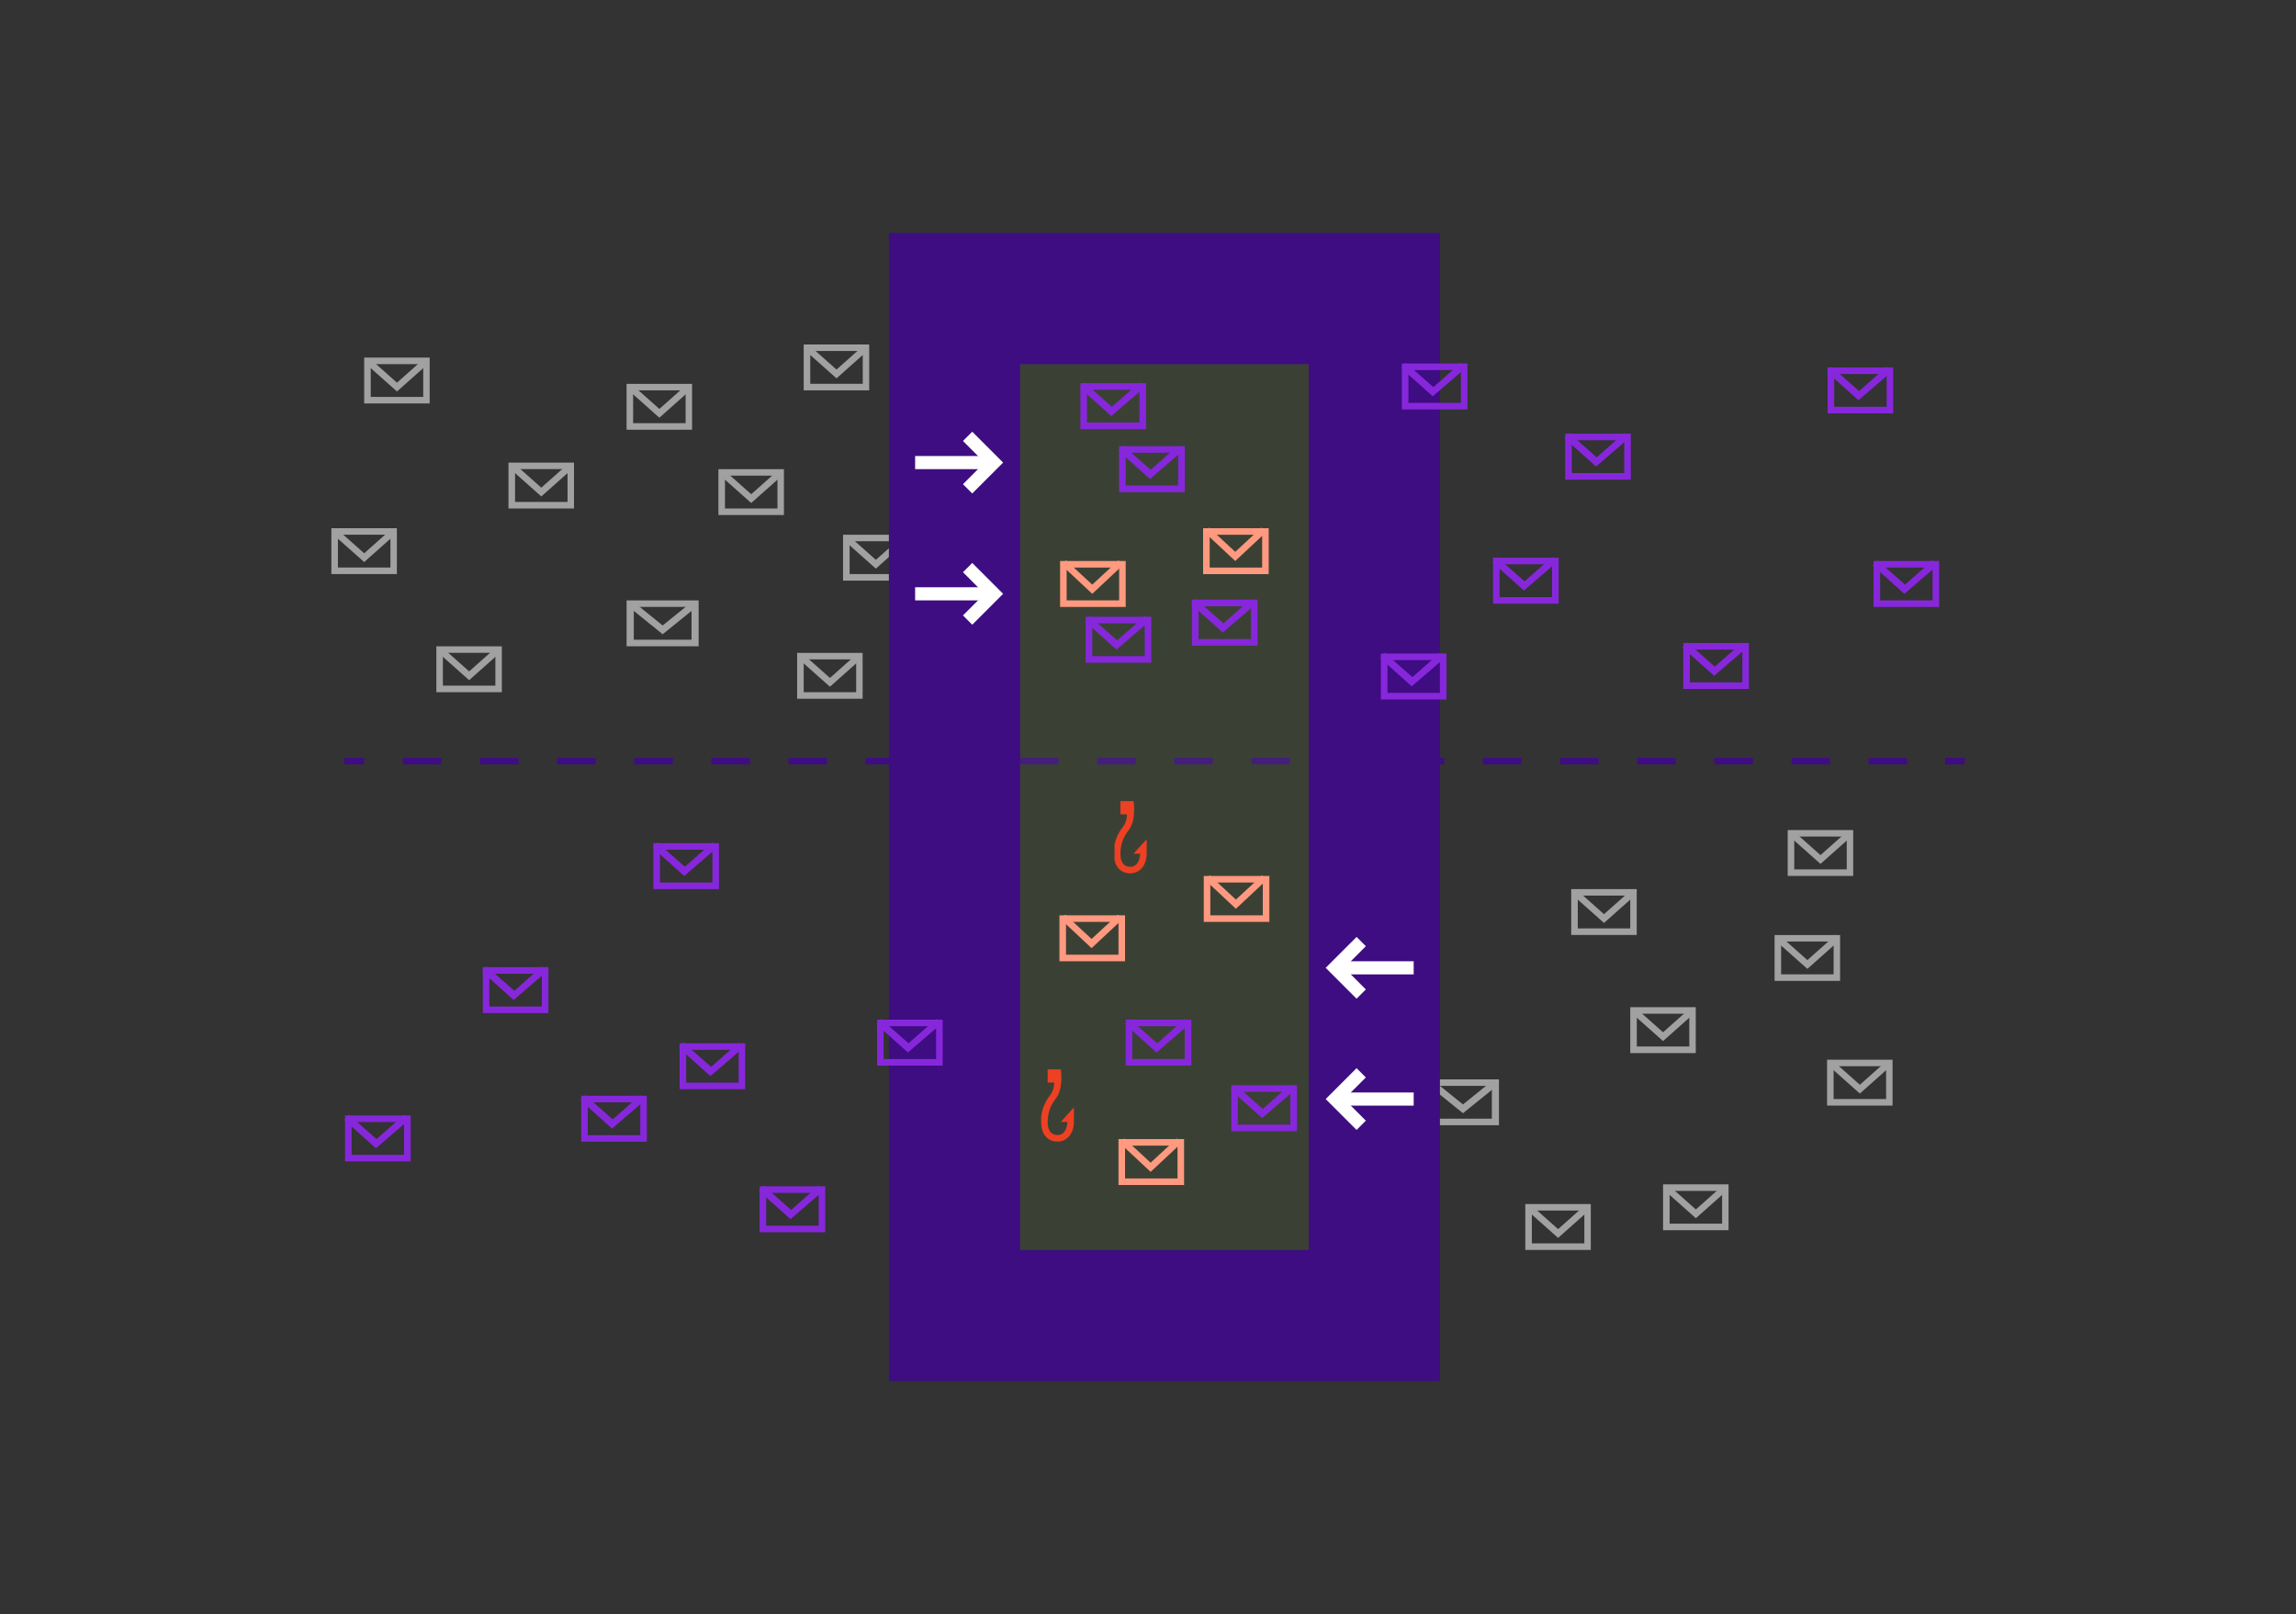 <?xml version="1.0" encoding="UTF-8"?>
<svg xmlns="http://www.w3.org/2000/svg" xmlns:xlink="http://www.w3.org/1999/xlink" version="1.1" x="0px" y="0px" width="350px" height="246px" viewBox="0 0 350 246" style="enable-background:new 0 0 350 246;" xml:space="preserve">
<rect x="0" y="0" width="350" height="246" fill="#333333" stroke="none"/>
<style type="text/css">
	.st0{fill:none;stroke:#A1A1A1;stroke-miterlimit:10;}
	.st1{fill:#EE4023;}
	.st2{fill:none;stroke:#3E0D81;stroke-miterlimit:10;}
	.st3{fill:none;stroke:#3E0D81;stroke-miterlimit:10;stroke-dasharray:5.88,5.88;}
	.st4{fill:#80C245;fill-opacity:0.1;stroke:#3E0D81;stroke-width:20;stroke-miterlimit:10;}
	.st5{fill:none;stroke:#FFFFFF;stroke-width:2;stroke-miterlimit:10;}
	.st6{clip-path:url(#SVGID_00000178886076083024548060000003939842047833065107_);}
	.st7{fill:none;}
	.st8{fill:#8727DB;}
	.st9{fill:#FF997F;}
</style>
<symbol id="a" viewBox="-5 -3.5 10 7">
	<rect x="-4.5" y="-3" class="st0" width="9" height="6"></rect>
	<polyline class="st0" points="-4.5,-3 0,1 4.5,-3  "></polyline>
</symbol>
<symbol id="as" viewBox="-2.5 -5.5 5 11">
	<path class="st1" d="M0.5,2.5h1c0,0,0,2-1.5,2c-1.3,0-1.5-1.2-1.5-2C-1.5,1.2-1.1,0-0.3-1C1-2.6,0.5-5.5,0.5-5.5h-2v2h1   c0,0.7-0.2,1.3-0.6,1.9C-2-0.5-2.6,1-2.5,2.5c0,1.9,1,3,2.5,3s2.5-1.3,2.5-3V0.3L0.5,2.5z"></path>
</symbol>
<g id="Layer_1">
	<g>
		<defs>
			<rect id="SVGID_1_" x="122.5" y="52.5" width="10" height="7"></rect>
		</defs>
		<clipPath id="SVGID_00000043419950422423363110000007651076936251620250_">
			<use xlink:href="#SVGID_1_" style="overflow:visible;"></use>
		</clipPath>
		<g style="clip-path:url(#SVGID_00000043419950422423363110000007651076936251620250_);">
			
				<use xlink:href="#a" width="10" height="7" x="-5" y="-3.5" transform="matrix(1 0 0 1 127.515 55.992)" style="overflow:visible;"></use>
		</g>
	</g>
	<g>
		<defs>
			<rect id="SVGID_00000168111500377603622710000017796620615212164001_" x="95.5" y="58.5" width="10" height="7"></rect>
		</defs>
		<clipPath id="SVGID_00000054259579535341679870000000927869918769374108_">
			<use xlink:href="#SVGID_00000168111500377603622710000017796620615212164001_" style="overflow:visible;"></use>
		</clipPath>
		<g style="clip-path:url(#SVGID_00000054259579535341679870000000927869918769374108_);enable-background:new    ;">
			
				<use xlink:href="#a" width="10" height="7" x="-5" y="-3.5" transform="matrix(1 0 0 1 100.515 61.992)" style="overflow:visible;"></use>
		</g>
	</g>
	<g>
		<defs>
			<rect id="SVGID_00000044167069335705874150000000626557068029248406_" x="77.5" y="70.5" width="10" height="7"></rect>
		</defs>
		<clipPath id="SVGID_00000183231862489097871100000009523042655633485973_">
			<use xlink:href="#SVGID_00000044167069335705874150000000626557068029248406_" style="overflow:visible;"></use>
		</clipPath>
		<g style="clip-path:url(#SVGID_00000183231862489097871100000009523042655633485973_);enable-background:new    ;">
			
				<use xlink:href="#a" width="10" height="7" x="-5" y="-3.5" transform="matrix(1 0 0 1 82.515 73.992)" style="overflow:visible;"></use>
		</g>
	</g>
	<g>
		<defs>
			<rect id="SVGID_00000153667129873140054640000004247060807920221088_" x="50.5" y="80.5" width="10" height="7"></rect>
		</defs>
		<clipPath id="SVGID_00000000930228545201582370000017199315771095335575_">
			<use xlink:href="#SVGID_00000153667129873140054640000004247060807920221088_" style="overflow:visible;"></use>
		</clipPath>
		<g style="clip-path:url(#SVGID_00000000930228545201582370000017199315771095335575_);enable-background:new    ;">
			
				<use xlink:href="#a" width="10" height="7" x="-5" y="-3.5" transform="matrix(1 0 0 1 55.515 83.992)" style="overflow:visible;"></use>
		</g>
	</g>
	<g>
		<defs>
			<rect id="SVGID_00000096750197593999859370000012950747172062795435_" x="66.5" y="98.5" width="10" height="7"></rect>
		</defs>
		<clipPath id="SVGID_00000095337760288557198870000002542476719326649531_">
			<use xlink:href="#SVGID_00000096750197593999859370000012950747172062795435_" style="overflow:visible;"></use>
		</clipPath>
		<g style="clip-path:url(#SVGID_00000095337760288557198870000002542476719326649531_);enable-background:new    ;">
			
				<use xlink:href="#a" width="10" height="7" x="-5" y="-3.5" transform="matrix(1 0 0 1 71.515 101.992)" style="overflow:visible;"></use>
		</g>
	</g>
	<g>
		<defs>
			<rect id="SVGID_00000147222033465757810930000001535809089938165892_" x="95.5" y="91.5" width="11" height="7"></rect>
		</defs>
		<clipPath id="SVGID_00000006678858094864351940000007354995029788502683_">
			<use xlink:href="#SVGID_00000147222033465757810930000001535809089938165892_" style="overflow:visible;"></use>
		</clipPath>
		<g style="clip-path:url(#SVGID_00000006678858094864351940000007354995029788502683_);enable-background:new    ;">
			
				<use xlink:href="#a" width="10" height="7" x="-5" y="-3.5" transform="matrix(1.1 0 0 1 101.016 94.992)" style="overflow:visible;"></use>
		</g>
	</g>
	<g>
		<defs>
			<rect id="SVGID_00000030452093853449319370000016404278100023723428_" x="121.5" y="99.5" width="10" height="7"></rect>
		</defs>
		<clipPath id="SVGID_00000022550494541274942810000011698848131982692999_">
			<use xlink:href="#SVGID_00000030452093853449319370000016404278100023723428_" style="overflow:visible;"></use>
		</clipPath>
		<g style="clip-path:url(#SVGID_00000022550494541274942810000011698848131982692999_);enable-background:new    ;">
			
				<use xlink:href="#a" width="10" height="7" x="-5" y="-3.5" transform="matrix(1 0 0 1 126.515 102.992)" style="overflow:visible;"></use>
		</g>
	</g>
	<g>
		<defs>
			<rect id="SVGID_00000112619857228949605770000004275102025484470665_" x="128.5" y="81.5" width="10" height="7"></rect>
		</defs>
		<clipPath id="SVGID_00000111186038214297289560000002870783921183639464_">
			<use xlink:href="#SVGID_00000112619857228949605770000004275102025484470665_" style="overflow:visible;"></use>
		</clipPath>
		<g style="clip-path:url(#SVGID_00000111186038214297289560000002870783921183639464_);enable-background:new    ;">
			
				<use xlink:href="#a" width="10" height="7" x="-5" y="-3.5" transform="matrix(1 0 0 1 133.515 84.992)" style="overflow:visible;"></use>
		</g>
	</g>
	<g>
		<defs>
			<rect id="SVGID_00000168109917458464244520000018399343604896852670_" x="109.5" y="71.5" width="10" height="7"></rect>
		</defs>
		<clipPath id="SVGID_00000049940512483938326600000013950863961173077176_">
			<use xlink:href="#SVGID_00000168109917458464244520000018399343604896852670_" style="overflow:visible;"></use>
		</clipPath>
		<g style="clip-path:url(#SVGID_00000049940512483938326600000013950863961173077176_);enable-background:new    ;">
			
				<use xlink:href="#a" width="10" height="7" x="-5" y="-3.5" transform="matrix(1 0 0 1 114.515 74.992)" style="overflow:visible;"></use>
		</g>
	</g>
	<g>
		<defs>
			<rect id="SVGID_00000104666620755070332100000005880753044407334056_" x="55.5" y="54.5" width="10" height="7"></rect>
		</defs>
		<clipPath id="SVGID_00000031205548799900765990000012860989478636136327_">
			<use xlink:href="#SVGID_00000104666620755070332100000005880753044407334056_" style="overflow:visible;"></use>
		</clipPath>
		<g style="clip-path:url(#SVGID_00000031205548799900765990000012860989478636136327_);enable-background:new    ;">
			
				<use xlink:href="#a" width="10" height="7" x="-5" y="-3.5" transform="matrix(1 0 0 1 60.515 57.992)" style="overflow:visible;"></use>
		</g>
	</g>
	<line class="st2" x1="52.5" y1="116" x2="55.5" y2="116"></line>
	<line class="st3" x1="61.4" y1="116" x2="293.6" y2="116"></line>
	<line class="st2" x1="296.5" y1="116" x2="299.5" y2="116"></line>
	<g>
		<defs>
			<rect id="SVGID_00000137131726673888183970000014400900774364904328_" x="272.5" y="126.5" width="10" height="7"></rect>
		</defs>
		<clipPath id="SVGID_00000026848903735749258860000012613627514743720604_">
			<use xlink:href="#SVGID_00000137131726673888183970000014400900774364904328_" style="overflow:visible;"></use>
		</clipPath>
		<g style="clip-path:url(#SVGID_00000026848903735749258860000012613627514743720604_);enable-background:new    ;">
			
				<use xlink:href="#a" width="10" height="7" x="-5" y="-3.5" transform="matrix(1 0 0 1 277.515 129.992)" style="overflow:visible;"></use>
		</g>
	</g>
	<g>
		<defs>
			<rect id="SVGID_00000103238238903365660370000014608007382301276553_" x="239.5" y="135.5" width="10" height="7"></rect>
		</defs>
		<clipPath id="SVGID_00000025419041968591961450000017993941628199702204_">
			<use xlink:href="#SVGID_00000103238238903365660370000014608007382301276553_" style="overflow:visible;"></use>
		</clipPath>
		<g style="clip-path:url(#SVGID_00000025419041968591961450000017993941628199702204_);enable-background:new    ;">
			
				<use xlink:href="#a" width="10" height="7" x="-5" y="-3.5" transform="matrix(1 0 0 1 244.515 138.992)" style="overflow:visible;"></use>
		</g>
	</g>
	<g>
		<defs>
			<rect id="SVGID_00000183237849629395251800000005183834772649022630_" x="248.5" y="153.5" width="10" height="7"></rect>
		</defs>
		<clipPath id="SVGID_00000031918271644159098280000008209415801430932134_">
			<use xlink:href="#SVGID_00000183237849629395251800000005183834772649022630_" style="overflow:visible;"></use>
		</clipPath>
		<g style="clip-path:url(#SVGID_00000031918271644159098280000008209415801430932134_);enable-background:new    ;">
			
				<use xlink:href="#a" width="10" height="7" x="-5" y="-3.5" transform="matrix(1 0 0 1 253.515 156.992)" style="overflow:visible;"></use>
		</g>
	</g>
	<g>
		<defs>
			<rect id="SVGID_00000067927008651558906710000011251544783109747366_" x="278.5" y="161.5" width="10" height="7"></rect>
		</defs>
		<clipPath id="SVGID_00000154385650903090162040000007266840589051154362_">
			<use xlink:href="#SVGID_00000067927008651558906710000011251544783109747366_" style="overflow:visible;"></use>
		</clipPath>
		<g style="clip-path:url(#SVGID_00000154385650903090162040000007266840589051154362_);enable-background:new    ;">
			
				<use xlink:href="#a" width="10" height="7" x="-5" y="-3.5" transform="matrix(1 0 0 1 283.515 164.992)" style="overflow:visible;"></use>
		</g>
	</g>
	<g>
		<defs>
			<rect id="SVGID_00000125574115405966681410000001250316413792040340_" x="232.5" y="183.5" width="10" height="7"></rect>
		</defs>
		<clipPath id="SVGID_00000133523615319868001380000002733558351414581925_">
			<use xlink:href="#SVGID_00000125574115405966681410000001250316413792040340_" style="overflow:visible;"></use>
		</clipPath>
		<g style="clip-path:url(#SVGID_00000133523615319868001380000002733558351414581925_);enable-background:new    ;">
			
				<use xlink:href="#a" width="10" height="7" x="-5" y="-3.5" transform="matrix(1 0 0 1 237.515 186.992)" style="overflow:visible;"></use>
		</g>
	</g>
	<g>
		<defs>
			<rect id="SVGID_00000155136959966980546540000007157730863342880657_" x="217.5" y="164.5" width="11" height="7"></rect>
		</defs>
		<clipPath id="SVGID_00000034048449723779163700000003799080535075178900_">
			<use xlink:href="#SVGID_00000155136959966980546540000007157730863342880657_" style="overflow:visible;"></use>
		</clipPath>
		<g style="clip-path:url(#SVGID_00000034048449723779163700000003799080535075178900_);enable-background:new    ;">
			
				<use xlink:href="#a" width="10" height="7" x="-5" y="-3.5" transform="matrix(1.1 0 0 1 223.017 167.992)" style="overflow:visible;"></use>
		</g>
	</g>
	<g>
		<defs>
			<rect id="SVGID_00000103263280766338246010000002481229942941735836_" x="253.5" y="180.5" width="10" height="7"></rect>
		</defs>
		<clipPath id="SVGID_00000135654684827494977640000014246688245264075958_">
			<use xlink:href="#SVGID_00000103263280766338246010000002481229942941735836_" style="overflow:visible;"></use>
		</clipPath>
		<g style="clip-path:url(#SVGID_00000135654684827494977640000014246688245264075958_);enable-background:new    ;">
			
				<use xlink:href="#a" width="10" height="7" x="-5" y="-3.5" transform="matrix(1 0 0 1 258.515 183.992)" style="overflow:visible;"></use>
		</g>
	</g>
	<g>
		<defs>
			<rect id="SVGID_00000091732077322853909630000010524438496141318785_" x="270.5" y="142.5" width="10" height="7"></rect>
		</defs>
		<clipPath id="SVGID_00000163762487363671036310000009461968452186297783_">
			<use xlink:href="#SVGID_00000091732077322853909630000010524438496141318785_" style="overflow:visible;"></use>
		</clipPath>
		<g style="clip-path:url(#SVGID_00000163762487363671036310000009461968452186297783_);enable-background:new    ;">
			
				<use xlink:href="#a" width="10" height="7" x="-5" y="-3.5" transform="matrix(1 0 0 1 275.515 145.992)" style="overflow:visible;"></use>
		</g>
	</g>
	<g>
		<defs>
			<rect id="SVGID_00000008833277872693259890000008949043883564787385_" x="202.5" y="139.5" width="10" height="7"></rect>
		</defs>
		<clipPath id="SVGID_00000055705288882513871870000007203666285100358050_">
			<use xlink:href="#SVGID_00000008833277872693259890000008949043883564787385_" style="overflow:visible;"></use>
		</clipPath>
		<g style="clip-path:url(#SVGID_00000055705288882513871870000007203666285100358050_);enable-background:new    ;">
			
				<use xlink:href="#a" width="10" height="7" x="-5" y="-3.5" transform="matrix(1 0 0 1 207.515 142.992)" style="overflow:visible;"></use>
		</g>
	</g>
	<rect x="145.5" y="45.5" class="st4" width="64" height="155"></rect>
	<line class="st5" x1="139.5" y1="70.5" x2="151.5" y2="70.5"></line>
	<polyline class="st5" points="147.5,66.5 151.5,70.5 147.5,74.5  "></polyline>
	<line class="st5" x1="139.5" y1="90.5" x2="151.5" y2="90.5"></line>
	<polyline class="st5" points="147.5,86.5 151.5,90.5 147.5,94.5  "></polyline>
	<line class="st5" x1="215.5" y1="167.5" x2="203.5" y2="167.5"></line>
	<polyline class="st5" points="207.5,171.5 203.5,167.5 207.5,163.5  "></polyline>
	<line class="st5" x1="215.5" y1="147.5" x2="203.5" y2="147.5"></line>
	<polyline class="st5" points="207.5,151.5 203.5,147.5 207.5,143.5  "></polyline>
	<g>
		<g>
			<defs>
				<rect id="SVGID_00000179646811841636057550000018098908436586300032_" x="169.9" y="122.1" width="5" height="11"></rect>
			</defs>
			<clipPath id="SVGID_00000147931790555969538750000009988707749707492278_">
				<use xlink:href="#SVGID_00000179646811841636057550000018098908436586300032_" style="overflow:visible;"></use>
			</clipPath>
			<g style="clip-path:url(#SVGID_00000147931790555969538750000009988707749707492278_);">
				<g>
					<defs>
						<rect id="SVGID_00000057849153317379478840000015702012323317269902_" x="169.9" y="122.1" width="5" height="11"></rect>
					</defs>
					<clipPath id="SVGID_00000049189294944909393240000012998212571150534334_">
						<use xlink:href="#SVGID_00000057849153317379478840000015702012323317269902_" style="overflow:visible;"></use>
					</clipPath>
					<g style="clip-path:url(#SVGID_00000049189294944909393240000012998212571150534334_);">
						
							<use xlink:href="#as" width="5" height="11" x="-2.5" y="-5.5" transform="matrix(1 0 0 1 172.297 127.602)" style="overflow:visible;"></use>
					</g>
				</g>
			</g>
		</g>
	</g>
	<rect x="158.9" y="163" class="st7" width="5" height="11"></rect>
	<rect x="158.8" y="163" class="st7" width="5" height="11"></rect>
	
		<use xlink:href="#as" width="5" height="11" x="-2.5" y="-5.5" transform="matrix(1 0 0 1 161.207 168.482)" style="overflow:visible;"></use>
</g>
<g id="Layer_2">
	<g>
		<path class="st8" d="M83.6,154.4h-10v-7h10V154.4z M74.6,153.4h8v-5h-8V153.4z"></path>
		<path class="st8" d="M78.3,152.4l-4.8-4.3l0.7-0.8l4.2,3.7l4.2-3.7l0.7,0.8L78.3,152.4z"></path>
	</g>
	<g>
		<path class="st8" d="M109.6,135.5h-10v-7h10V135.5z M100.6,134.5h8v-5h-8V134.5z"></path>
		<path class="st8" d="M104.3,133.5l-4.8-4.3l0.7-0.8l4.2,3.7l4.2-3.7l0.7,0.8L104.3,133.5z"></path>
	</g>
	<g>
		<path class="st8" d="M113.6,166h-10v-7h10V166z M104.6,165h8v-5h-8V165z"></path>
		<path class="st8" d="M108.3,164l-4.8-4.3l0.7-0.8l4.2,3.7l4.2-3.7l0.7,0.8L108.3,164z"></path>
	</g>
	<g>
		<path class="st8" d="M98.6,174h-10v-7h10V174z M89.6,173h8v-5h-8V173z"></path>
		<path class="st8" d="M93.3,172l-4.8-4.3l0.7-0.8l4.2,3.7l4.2-3.7l0.7,0.8L93.3,172z"></path>
	</g>
	<g>
		<path class="st8" d="M62.6,177h-10v-7h10V177z M53.6,176h8v-5h-8V176z"></path>
		<path class="st8" d="M57.3,175l-4.8-4.3l0.7-0.8l4.2,3.7l4.2-3.7l0.7,0.8L57.3,175z"></path>
	</g>
	<g>
		<path class="st8" d="M125.8,187.8h-10v-7h10V187.8z M116.8,186.8h8v-5h-8V186.8z"></path>
		<path class="st8" d="M120.5,185.8l-4.8-4.3l0.7-0.8l4.2,3.7l4.2-3.7l0.7,0.8L120.5,185.8z"></path>
	</g>
	<g>
		<path class="st8" d="M143.7,162.4h-10v-7h10V162.4z M134.7,161.4h8v-5h-8V161.4z"></path>
		<path class="st8" d="M138.4,160.4l-4.8-4.3l0.7-0.8l4.2,3.7l4.2-3.7l0.7,0.8L138.4,160.4z"></path>
	</g>
	<g>
		<path class="st8" d="M181.6,162.4h-10v-7h10V162.4z M172.6,161.4h8v-5h-8V161.4z"></path>
		<path class="st8" d="M176.3,160.4l-4.8-4.3l0.7-0.8l4.2,3.7l4.2-3.7l0.7,0.8L176.3,160.4z"></path>
	</g>
	<g>
		<path class="st8" d="M197.7,172.4h-10v-7h10V172.4z M188.7,171.4h8v-5h-8V171.4z"></path>
		<path class="st8" d="M192.4,170.4l-4.8-4.3l0.7-0.8l4.2,3.7l4.2-3.7l0.7,0.8L192.4,170.4z"></path>
	</g>
	<g>
		<path class="st8" d="M191.7,98.4h-10v-7h10V98.4z M182.7,97.4h8v-5h-8V97.4z"></path>
		<path class="st8" d="M186.4,96.4l-4.8-4.3l0.7-0.8l4.2,3.7l4.2-3.7l0.7,0.8L186.4,96.4z"></path>
	</g>
	<g>
		<path class="st8" d="M175.5,101h-10v-7h10V101z M166.5,100h8v-5h-8V100z"></path>
		<path class="st8" d="M170.2,99l-4.8-4.3l0.7-0.8l4.2,3.7l4.2-3.7l0.7,0.8L170.2,99z"></path>
	</g>
	<g>
		<path class="st8" d="M180.6,75h-10v-7h10V75z M171.6,74h8v-5h-8V74z"></path>
		<path class="st8" d="M175.3,73l-4.8-4.3l0.7-0.8l4.2,3.7l4.2-3.7l0.7,0.8L175.3,73z"></path>
	</g>
	<g>
		<path class="st8" d="M174.7,65.4h-10v-7h10V65.4z M165.7,64.4h8v-5h-8V64.4z"></path>
		<path class="st8" d="M169.4,63.4l-4.8-4.3l0.7-0.8l4.2,3.7l4.2-3.7l0.7,0.8L169.4,63.4z"></path>
	</g>
	<g>
		<path class="st8" d="M223.7,62.4h-10v-7h10V62.4z M214.7,61.4h8v-5h-8V61.4z"></path>
		<path class="st8" d="M218.4,60.4l-4.8-4.3l0.7-0.8l4.2,3.7l4.2-3.7l0.7,0.8L218.4,60.4z"></path>
	</g>
	<g>
		<path class="st8" d="M248.6,73.1h-10v-7h10V73.1z M239.6,72.1h8v-5h-8V72.1z"></path>
		<path class="st8" d="M243.3,71.1l-4.8-4.3l0.7-0.8l4.2,3.7l4.2-3.7l0.7,0.8L243.3,71.1z"></path>
	</g>
	<g>
		<path class="st8" d="M288.6,63h-10v-7h10V63z M279.6,62h8v-5h-8V62z"></path>
		<path class="st8" d="M283.3,61l-4.8-4.3l0.7-0.8l4.2,3.7l4.2-3.7l0.7,0.8L283.3,61z"></path>
	</g>
	<g>
		<path class="st8" d="M295.6,92.5h-10v-7h10V92.5z M286.6,91.5h8v-5h-8V91.5z"></path>
		<path class="st8" d="M290.3,90.5l-4.8-4.3l0.7-0.8l4.2,3.7l4.2-3.7l0.7,0.8L290.3,90.5z"></path>
	</g>
	<g>
		<path class="st8" d="M266.6,105h-10v-7h10V105z M257.6,104h8v-5h-8V104z"></path>
		<path class="st8" d="M261.3,103l-4.8-4.3l0.7-0.8l4.2,3.7l4.2-3.7l0.7,0.8L261.3,103z"></path>
	</g>
	<g>
		<path class="st8" d="M237.6,92h-10v-7h10V92z M228.6,91h8v-5h-8V91z"></path>
		<path class="st8" d="M232.3,90l-4.8-4.3l0.7-0.8l4.2,3.7l4.2-3.7l0.7,0.8L232.3,90z"></path>
	</g>
	<g>
		<path class="st8" d="M220.5,106.6h-10v-7h10V106.6z M211.5,105.6h8v-5h-8V105.6z"></path>
		<path class="st8" d="M215.2,104.6l-4.8-4.3l0.7-0.8l4.2,3.7l4.2-3.7l0.7,0.8L215.2,104.6z"></path>
	</g>
	<path class="st9" d="M171.5,146.5h-10v-7h10V146.5z M162.5,145.5h8v-5h-8V145.5z"></path>
	<path class="st9" d="M166.4,144.5l-4.6-4.3l0.6-0.8l4,3.7l4-3.7l0.6,0.8L166.4,144.5z"></path>
	<path class="st9" d="M193.5,140.5h-10v-7h10V140.5z M184.5,139.5h8v-5h-8V139.5z"></path>
	<path class="st9" d="M188.4,138.5l-4.6-4.3l0.6-0.8l4,3.7l4-3.7l0.6,0.8L188.4,138.5z"></path>
	<path class="st9" d="M180.5,180.6h-10v-7h10V180.6z M171.5,179.6h8v-5h-8V179.6z"></path>
	<path class="st9" d="M175.4,178.6l-4.6-4.3l0.6-0.8l4,3.7l4-3.7l0.6,0.8L175.4,178.6z"></path>
	<path class="st9" d="M171.6,92.5h-10v-7h10V92.5z M162.6,91.5h8v-5h-8V91.5z"></path>
	<path class="st9" d="M166.5,90.5l-4.6-4.3l0.6-0.8l4,3.7l4-3.7l0.6,0.8L166.5,90.5z"></path>
	<path class="st9" d="M193.4,87.5h-10v-7h10V87.5z M184.4,86.5h8v-5h-8V86.5z"></path>
	<path class="st9" d="M188.3,85.5l-4.6-4.3l0.6-0.8l4,3.7l4-3.7l0.6,0.8L188.3,85.5z"></path>
</g>
</svg>
